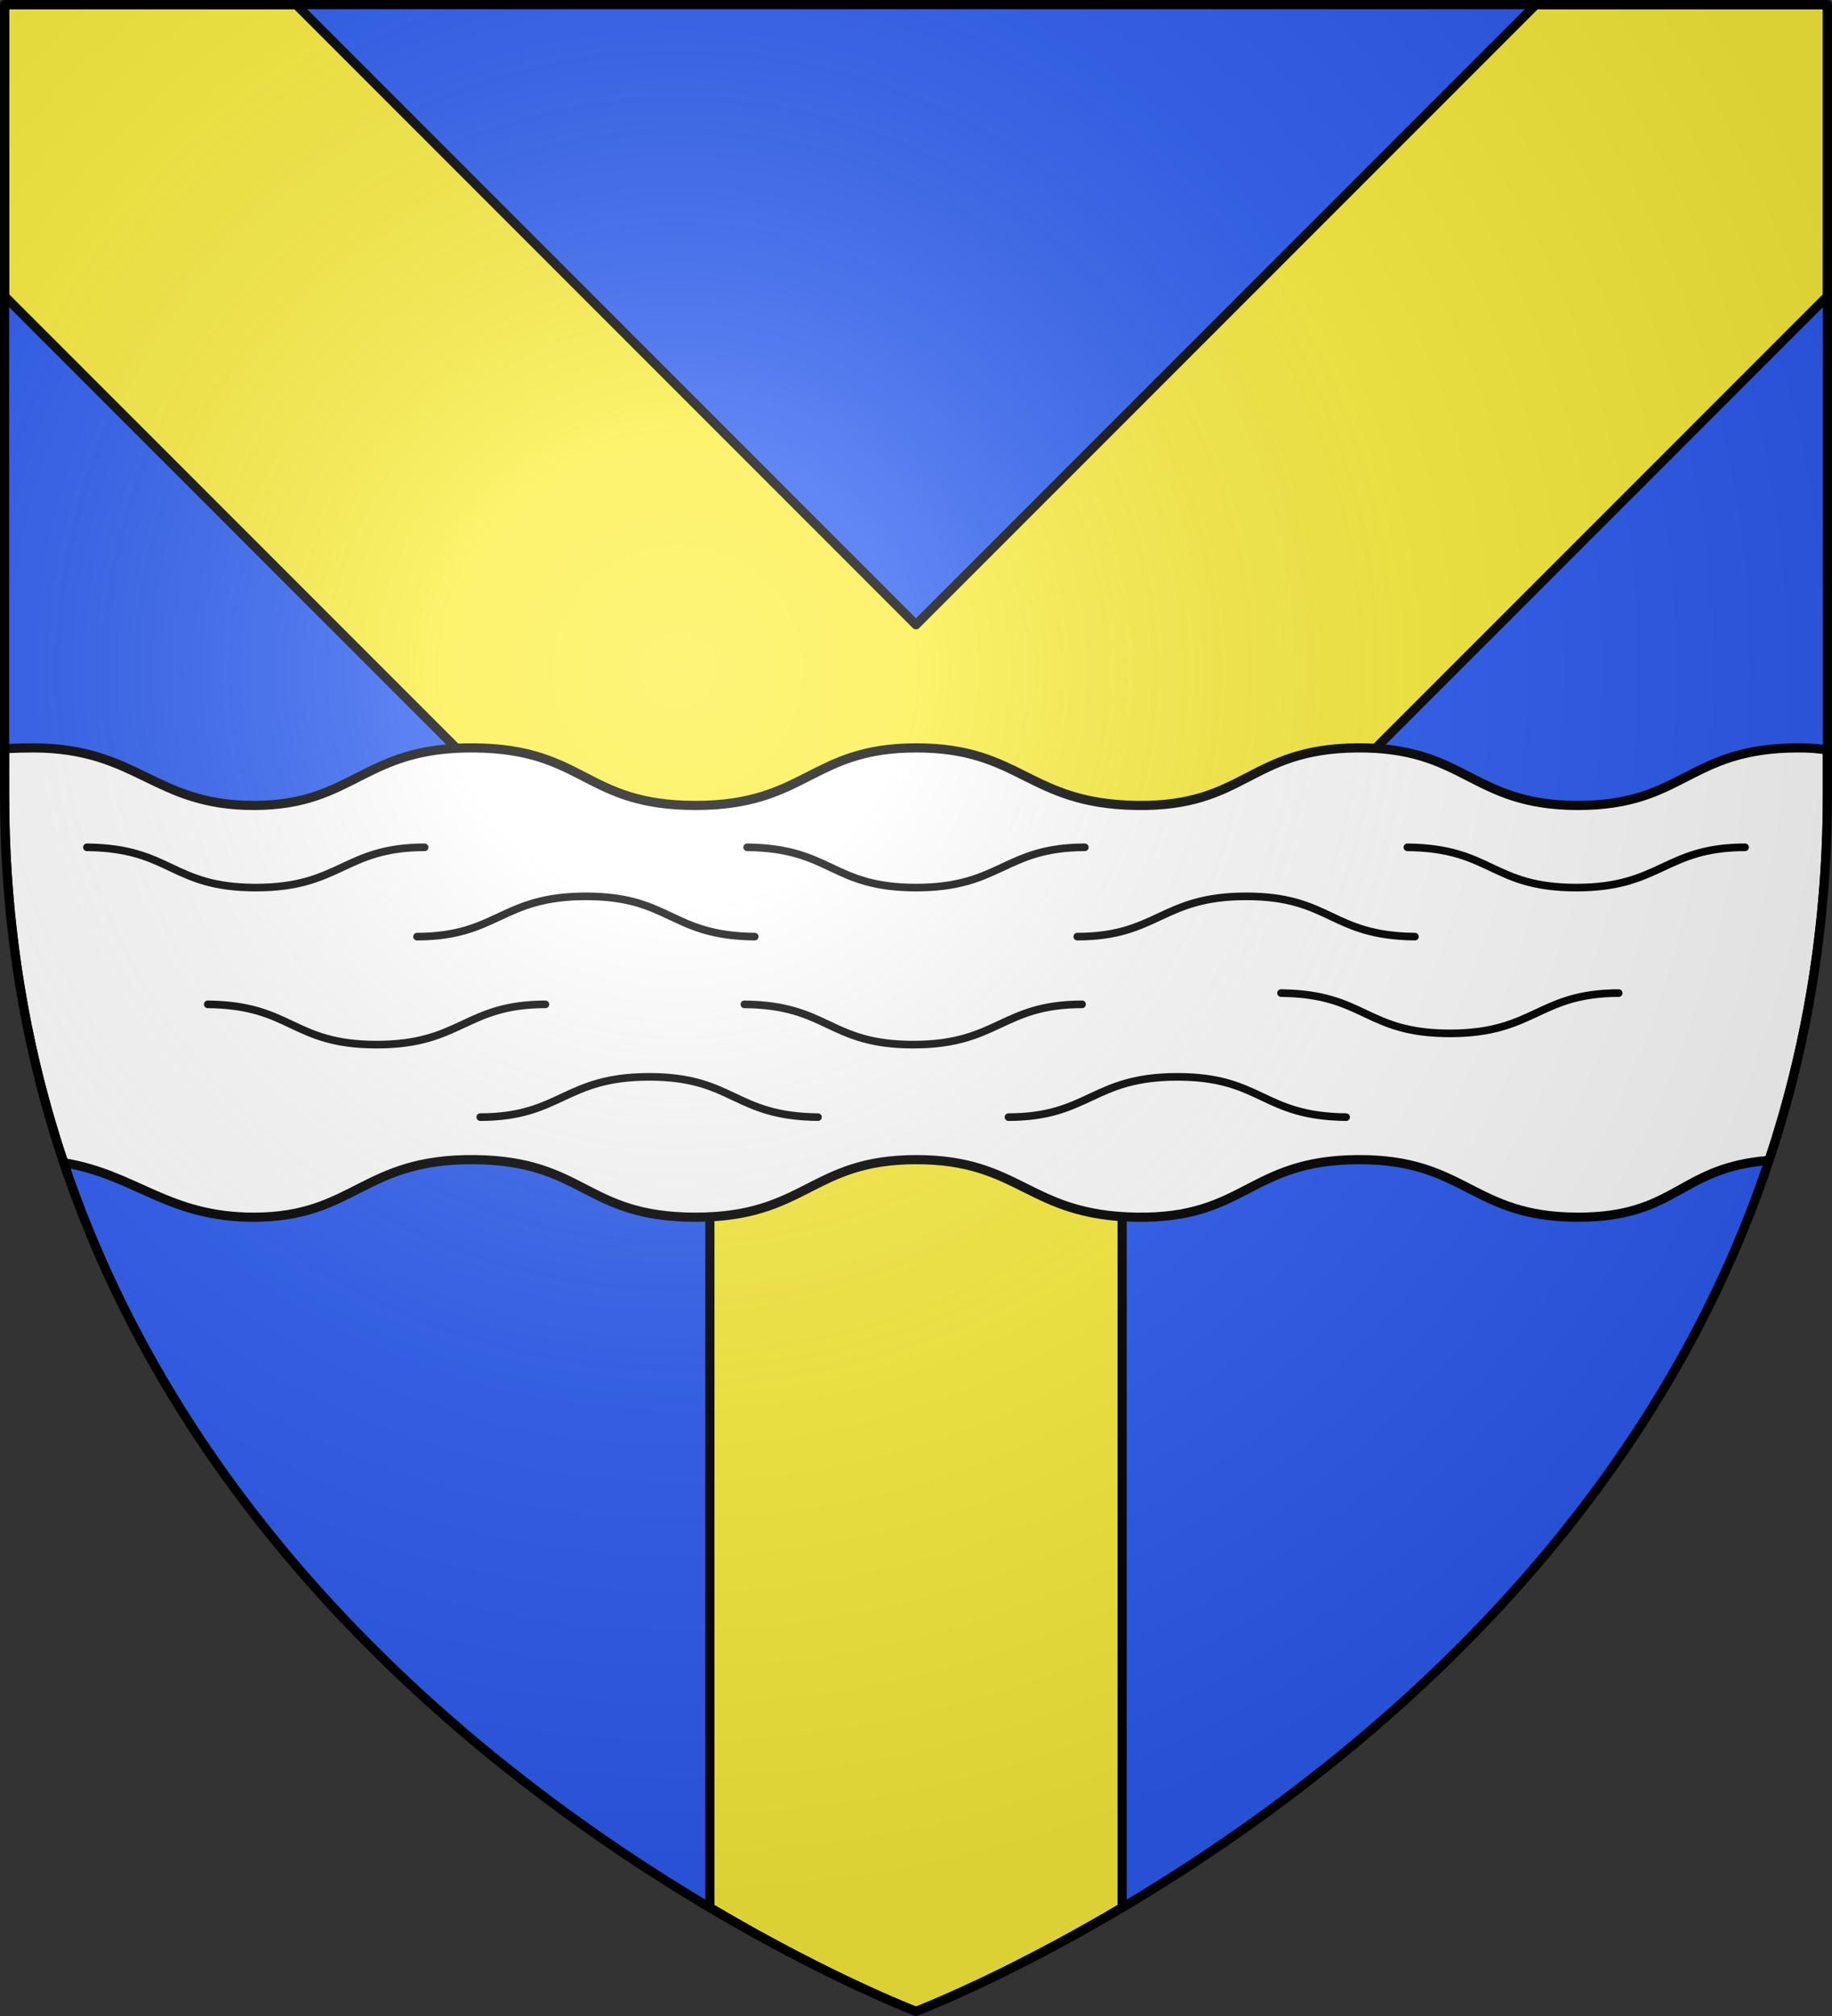 <?xml version="1.0" encoding="UTF-8" standalone="no"?><svg height="660" width="600" xmlns="http://www.w3.org/2000/svg" xmlns:xlink="http://www.w3.org/1999/xlink"><rect width="100%" height="100%" fill="#333333" stroke="none"/><radialGradient id="a" cx="221.445" cy="226.331" gradientTransform="matrix(1.353 0 0 1.349 -77.629 -85.747)" gradientUnits="userSpaceOnUse" r="300"><stop offset="0" stop-color="#fff" stop-opacity=".314"/><stop offset=".19" stop-color="#fff" stop-opacity=".251"/><stop offset=".6" stop-color="#6b6b6b" stop-opacity=".125"/><stop offset="1" stop-opacity=".125"/></radialGradient><clipPath id="b"><path d="m300 658.5s298.5-113.355 298.5-398.5v-258.5h-597v258.5c0 285.145 298.5 398.5 298.5 398.5z"/></clipPath><clipPath id="c"><path d="m300 658.5s298.5-113.355 298.5-398.5v-258.5h-597v258.5c0 285.145 298.5 398.5 298.5 398.5z"/></clipPath><path d="m300 658.5s298.5-113.355 298.5-398.5v-258.5h-597v258.5c0 285.145 298.5 398.5 298.5 398.5z" fill="#2b5df2" fill-rule="evenodd"/><g stroke="#000" stroke-linecap="round" stroke-linejoin="round"><path clip-path="url(#c)" d="m1.5 1.5v95.469l230.994 230.994v296.562c39.18 23.206 67.506 33.975 67.506 33.975s28.325-10.769 67.506-33.975v-296.562l230.994-230.994v-95.469h-95.469l-203.031 203.031-203.031-203.031z" fill="#fcef3c" stroke-width="3"/><path clip-path="url(#b)" d="m11.002 244.85c-2.547-.009-6.619.096-9.502.277v14.873c0 44.29 7.207 84.432 19.373 120.652 23.775 3.909 34.043 17.909 62.418 17.838 32.873-.082 35.521-19.233 72.184-18.84 36.084.387 35.991 18.822 72.254 18.84 36.263.018 37.817-18.803 72.271-18.84 34.454-.037 36.59 18.317 72.271 18.84 35.681.523 36.689-18.577 72.254-18.84 35.577-.263 37.285 18.788 72.184 18.84 32.523.048 33.211-16.35 62.664-18.584 12.015-36.026 19.127-75.919 19.127-119.906v-14.428c-2.845-.458-5.128-.723-9.502-.723-36.259 0-37.391 18.892-72.289 18.84-34.898-.052-36.607-19.102-72.184-18.84-35.565.262-36.573 19.363-72.254 18.84-35.681-.523-37.817-18.877-72.271-18.84-34.454.037-36.008 18.857-72.271 18.84-36.263-.018-36.17-18.453-72.254-18.84-36.662-.393-39.311 18.758-72.184 18.84-32.873.082-38.048-18.722-72.289-18.84z" fill="#fff" fill-rule="evenodd" stroke-width="3"/><path d="m330.291 365.729c26.367-.026 27.543-13.205 55.295-13.192 27.752.012 27.68 12.921 55.295 13.192m-283.575 0c26.367-.026 27.543-13.205 55.295-13.192 27.752.012 27.68 12.921 55.295 13.192m262.25-40.61c-26.367.026-27.543 13.205-55.295 13.192-27.752-.012-27.68-12.921-55.295-13.192m-65.168 3.683c-26.367.026-27.543 13.205-55.295 13.192-27.752-.012-27.68-12.921-55.295-13.192m-65.168 0c-26.367.026-27.543 13.205-55.295 13.192-27.752-.012-27.68-12.921-55.295-13.192m284.781-22.167c26.367-.026 27.543-13.205 55.295-13.192 27.752.012 27.68 12.921 55.295 13.192m-326.821 0c26.367-.026 27.543-13.205 55.295-13.192s27.68 12.921 55.295 13.192m324.348-29.243c-26.367.026-27.543 13.205-55.295 13.192-27.752-.012-27.68-12.921-55.295-13.192m-105.643 0c-26.367.026-27.543 13.205-55.295 13.192s-27.68-12.921-55.295-13.192m-105.643 0c-26.367.026-27.543 13.205-55.295 13.192-27.752-.012-27.68-12.921-55.295-13.192" fill="none" stroke-width="2.5"/></g><path d="m300 658.5s298.5-113.048 298.5-398.5v-258.5h-597v258.5c0 285.452 298.5 398.5 298.5 398.5z" fill="url(#a)" fill-rule="evenodd"/><path d="m300 658.5s298.5-113.355 298.5-398.5v-258.5h-597v258.5c0 285.145 298.5 398.5 298.5 398.5z" fill="none" stroke="#000" stroke-linecap="round" stroke-linejoin="round" stroke-width="3"/></svg>